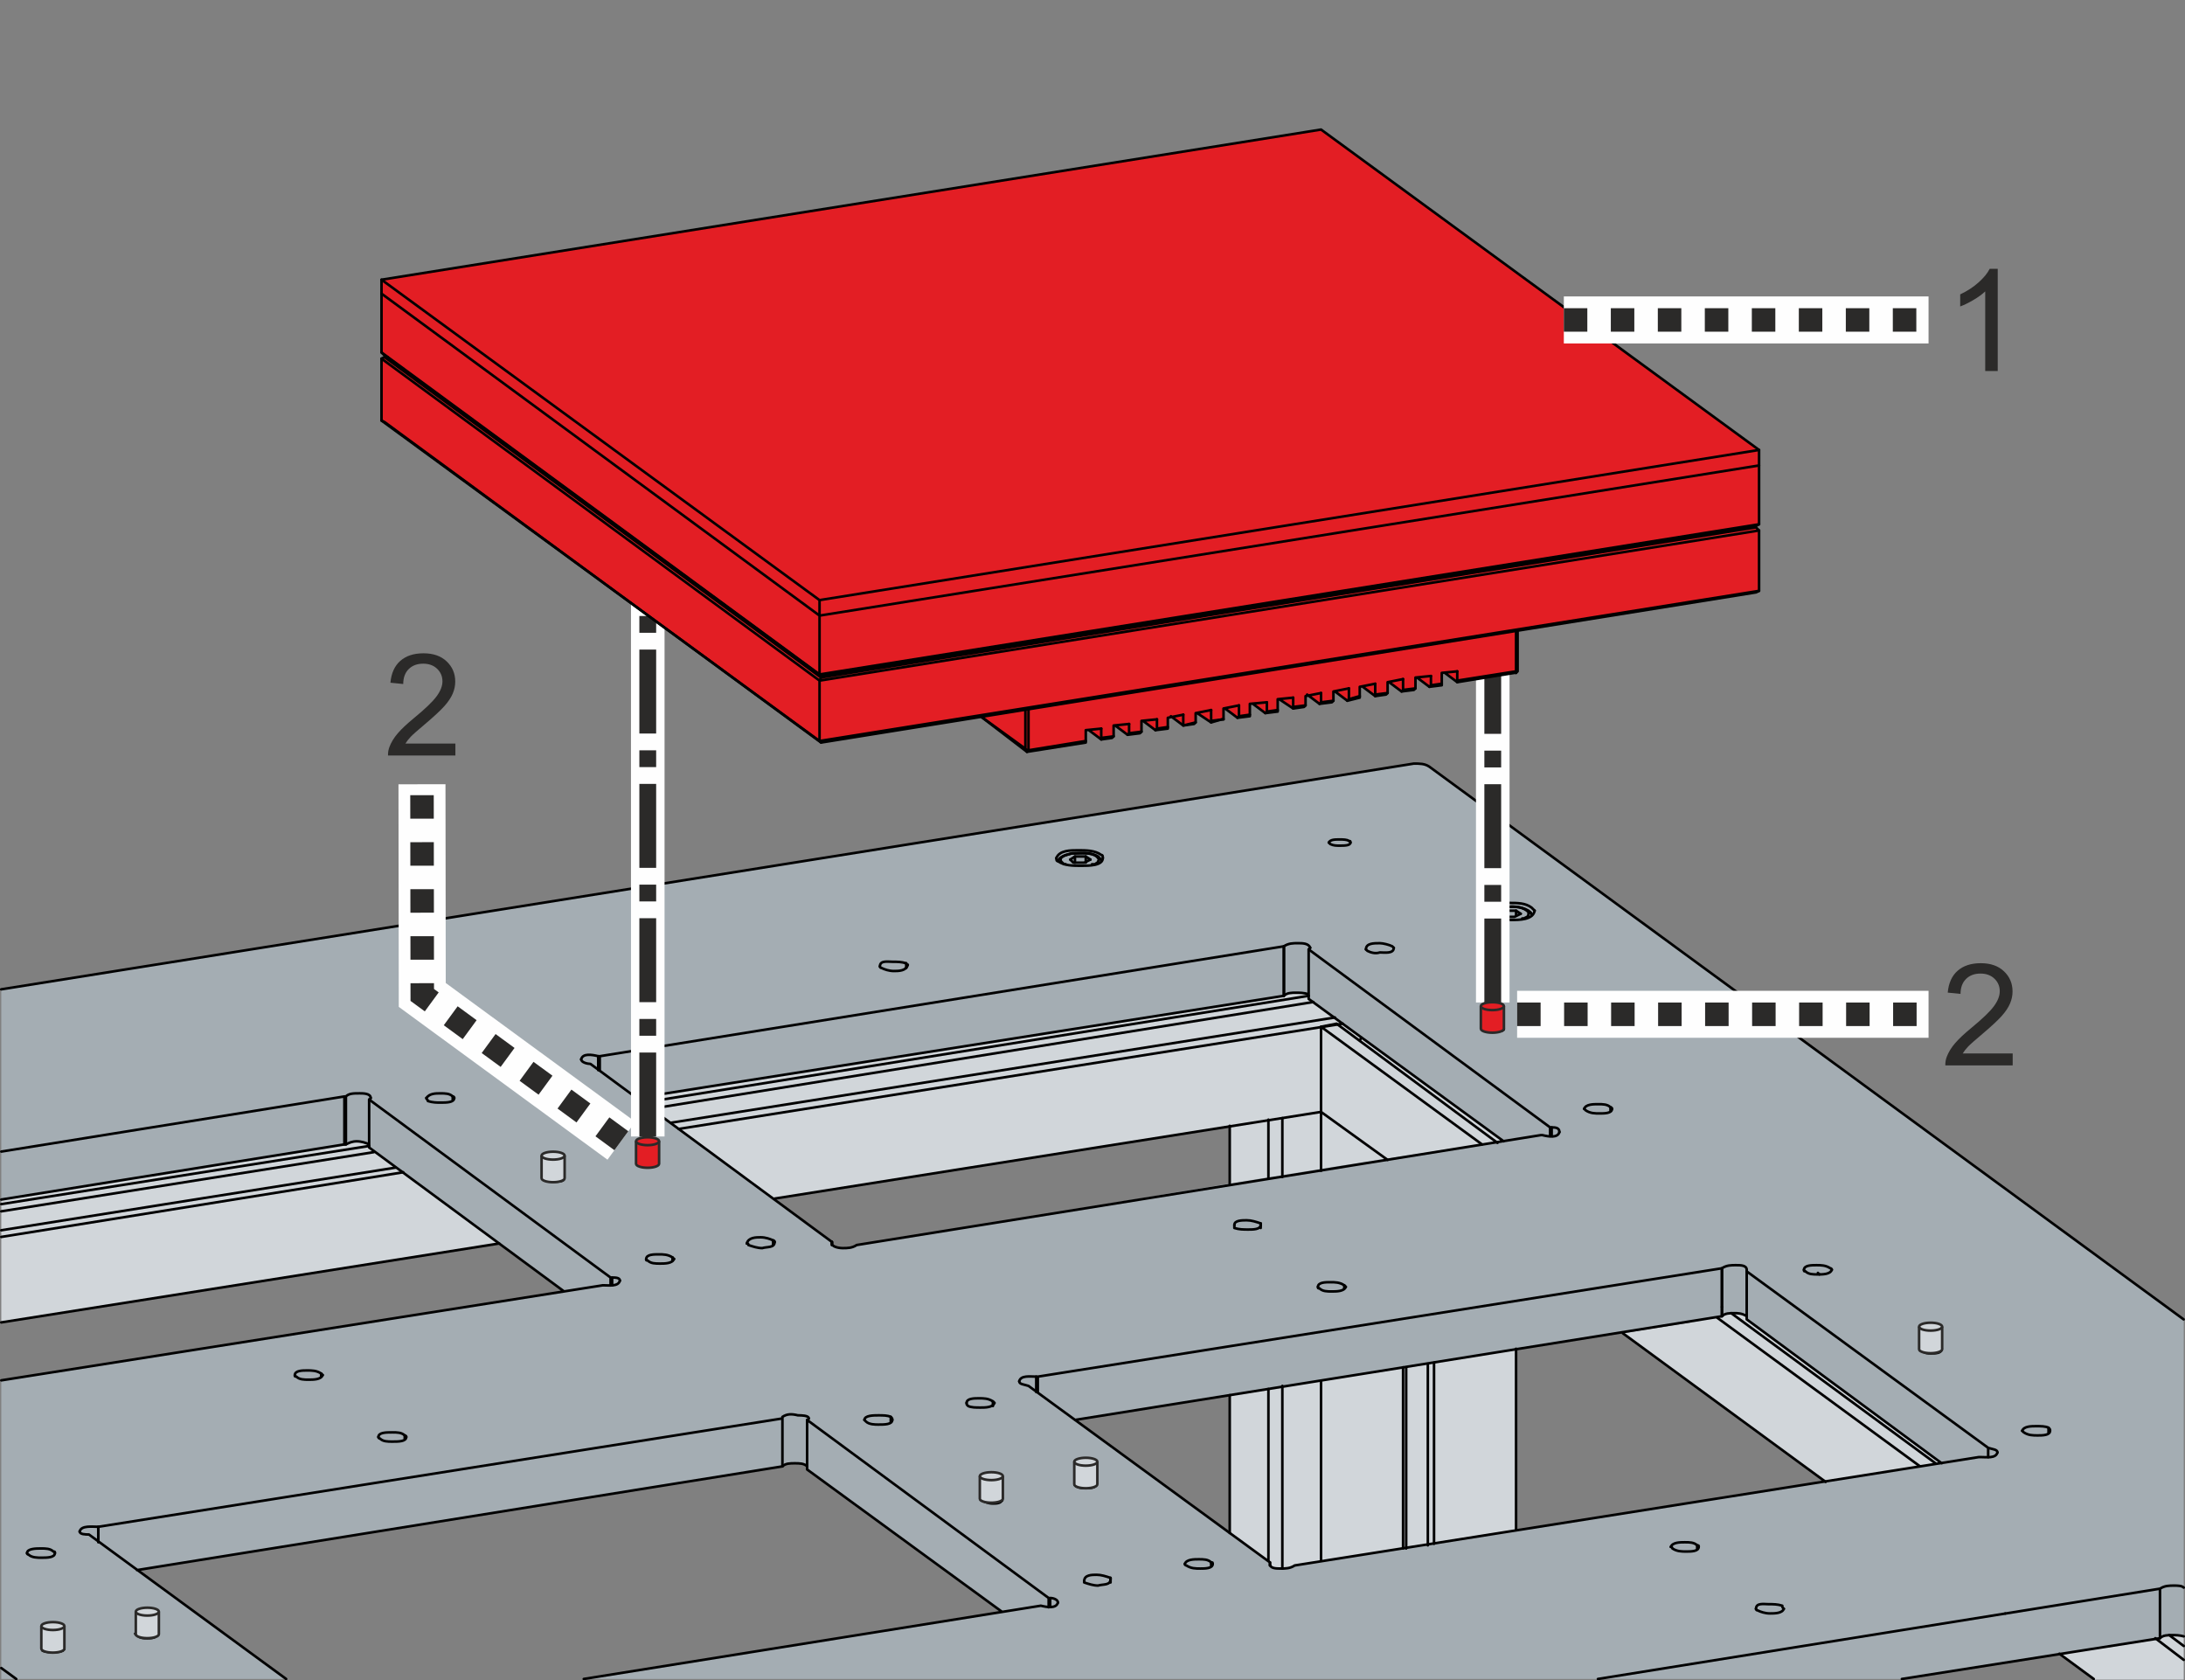 <?xml version="1.0" encoding="UTF-8"?>
<!DOCTYPE svg PUBLIC "-//W3C//DTD SVG 1.1//EN" "http://www.w3.org/Graphics/SVG/1.1/DTD/svg11.dtd">
<!-- Creator: Corel DESIGNER -->
<svg xmlns="http://www.w3.org/2000/svg" xml:space="preserve" width="65.076mm" height="50.038mm" version="1.1" style="shape-rendering:geometricPrecision; text-rendering:geometricPrecision; image-rendering:optimizeQuality; fill-rule:evenodd; clip-rule:evenodd"
viewBox="0 0 6493.39 4992.89"
 xmlns:xlink="http://www.w3.org/1999/xlink"
 xmlns:xodm="http://www.corel.com/coreldraw/odm/2003">
 <rect x="0" y="0" width="6493.39" height="4992.89" fill="#808080" stroke="none"/>
 <defs>
  <style type="text/css">
   <![CDATA[
    .str1 {stroke:#FEFEFE;stroke-width:99.78;stroke-miterlimit:22.926}
    .str5 {stroke:#FEFEFE;stroke-width:139.69;stroke-miterlimit:22.926}
    .str7 {stroke:#2B2A29;stroke-width:7.6;stroke-miterlimit:22.926}
    .str3 {stroke:#FEFEFE;stroke-width:139.69;stroke-linejoin:round;stroke-miterlimit:22.926}
    .str0 {stroke:black;stroke-width:7.6;stroke-linecap:round;stroke-linejoin:round;stroke-miterlimit:22.926}
    .str6 {stroke:#2B2A29;stroke-width:69.85;stroke-miterlimit:22.926;stroke-dasharray:69.837 69.837}
    .str2 {stroke:#2B2A29;stroke-width:49.89;stroke-miterlimit:22.926;stroke-dasharray:249.453 49.891 49.891 49.891}
    .str4 {stroke:#2B2A29;stroke-width:69.85;stroke-linejoin:round;stroke-miterlimit:22.926;stroke-dasharray:69.837 69.837}
    .fil0 {fill:none}
    .fil6 {fill:#E31E24}
    .fil5 {fill:#D1D6DA}
    .fil4 {fill:#2B2A29;fill-rule:nonzero}
    .fil3 {fill:#E31E24;fill-rule:nonzero}
    .fil1 {fill:#D1D6DA;fill-rule:nonzero}
    .fil2 {fill:#A4ADB3;fill-rule:nonzero}
   ]]>
  </style>
 </defs>
 <g id="Ebene_x0020_1">
  <rect class="fil0" x="3.8" y="0" width="6485.79" height="4989.08"/>
  <g id="_2483799290912">
   <g>
    <path id="Grundprofil_MA1-1_x0020_720mm_x0020__x0025_2" class="fil1" d="M6121.36 4914.97l103.24 75.86 264.99 0 0 -128.2 -59.45 -17.32 -11.14 22.67 -297.65 46.99zm-6117.55 -985.43l0 -363.23 1019.59 -165.68 30.98 -30.18 42.61 30.18 0 9.2 386.38 285.21 -1479.56 234.51zm2294.48 -367.42l1356.21 -216.69 0 176.11 813.43 -130.66 -578.84 -422.63 0 -13.8 -66.99 -20.99 -6.61 25.58 -1922.73 304.12 405.53 298.95zm2207.18 983.87l0 -536.71 -850.98 136.53 0 409.38 119.6 87.4 -5.7 21.13 73.89 -0.64 5.41 -11.3c217.92,-33.53 440.14,-74.71 657.78,-105.8zm317.38 -584.17l600.91 440.35 345.62 -54.73 -578.54 -427.02 0 -9.19 -2.68 -14.77c-40.89,-13.63 -42.33,0.1 -66.71,-2.1l-4.16 16.82 -92.04 13.84 0 4.59 -202.4 32.21z"/>
    <path id="Mustermaschinenbett_x0020_3x4_1" class="fil2" d="M3.8 2940.36l0 624.09 1019.59 -163.82 4.6 0c23.09,-13.76 45.51,-10.91 68.99,0l0 9.2 579.58 427.78 -1672.75 266.04 0 885.44 842.74 0 -438.04 -323.75 1916.64 -307.94c6.94,-7.52 17.85,-9.2 27.6,-9.2 6.13,0 12.26,0 18.39,0 8.96,0 21.5,2.37 27.6,9.2l0 9.19 579.59 423.2 -1245.04 199.29 3913.28 0 772.44 -121.1c10,-11.26 41.49,-11.6 70.59,-5.35l0 -941.98 -2241.72 -1642.39c-13.5,-9.77 -31.81,-9.19 -46,-9.19l-4198.07 671.28zm2542.14 759.26c-12.04,7.45 -22.68,9.76 -46.01,9.04 -16.46,-2.1 -29.48,-5.17 -27.61,-18.23l-579.57 -427.78 1922.73 -303.6c9.01,-7.7 14.31,-7.84 22.61,-8.8 7.92,-0.48 15.48,-0.38 23.39,-0.38 9.86,0 18.88,2.25 27.6,4.59l0 13.8 578.84 422.63c-636.48,90.45 -1285.09,207.21 -1921.98,308.73zm1301.75 952.17c-10.33,8.38 -29.65,9.2 -36.8,9.2l0 0 -18.4 0 0 0c-16.99,-3.53 -18.7,-6.86 -18.4,-18.4l0 0 0 0 -570.39 -413.98 -4.59 -9.21 0 0 1918.15 -308.17c6.38,-7.66 19.67,-8.88 27.72,-9.11 15.71,-0.79 32.52,-0.32 45.87,9.11l0 9.19 578.54 427.02 -1921.7 304.35z"/>
    <polygon id="xxxxxx_Zylinderstift_D5x16_DIN7_A2_x0020__x0025_24" class="fil3" points="1892.75,3396.04 1892.75,3455.82 1892.75,3455.82 1892.75,3455.82 1892.75,3455.82 1892.75,3455.82 1892.75,3460.43 1897.35,3460.43 1897.35,3460.43 1897.35,3460.43 1897.35,3460.43 1897.35,3460.43 1897.35,3460.43 1897.35,3460.43 1897.35,3460.43 1897.35,3460.43 1901.95,3460.43 1901.95,3460.43 1906.56,3465.03 1906.56,3465.03 1915.75,3465.03 1915.75,3465.03 1915.75,3465.03 1915.75,3465.03 1915.75,3465.03 1915.75,3465.03 1915.75,3465.03 1915.75,3465.03 1920.34,3465.03 1920.34,3465.03 1920.34,3465.03 1920.34,3465.03 1920.34,3465.03 1920.34,3465.03 1920.34,3465.03 1920.34,3465.03 1920.34,3465.03 1920.34,3465.03 1920.34,3465.03 1920.34,3465.03 1924.95,3465.03 1924.95,3465.03 1924.95,3465.03 1924.95,3465.03 1924.95,3465.03 1924.95,3465.03 1924.95,3465.03 1924.95,3465.03 1924.95,3465.03 1924.95,3465.03 1924.95,3465.03 1924.95,3465.03 1929.55,3465.03 1929.55,3465.03 1929.55,3465.03 1938.75,3465.03 1938.75,3465.03 1943.36,3465.03 1943.36,3465.03 1947.95,3465.03 1947.95,3465.03 1947.95,3460.43 1947.95,3460.43 1952.55,3460.43 1952.55,3460.43 1957.15,3460.43 1957.15,3460.43 1957.15,3451.22 1957.15,3451.22 1957.15,3451.22 1957.15,3451.22 1957.15,3451.22 1957.15,3451.22 1957.15,3451.22 1957.15,3451.22 1957.15,3396.04 1957.15,3396.04 1957.15,3396.04 1957.15,3396.04 1957.15,3396.04 1952.55,3391.43 1952.55,3391.43 1947.95,3391.43 1947.95,3391.43 1938.75,3386.84 1938.75,3386.84 1938.75,3386.84 1938.75,3386.84 1915.75,3382.24 1911.16,3386.84 1911.16,3386.84 1911.16,3386.84 1911.16,3386.84 1911.16,3386.84 1901.95,3386.84 1901.95,3386.84 1892.75,3391.43 1892.75,3391.43 1892.75,3391.43 "/>
    <polygon id="xxxxxx_Zylinderstift_D5x16_DIN7_A2_x0020__x0025_23" class="fil3" points="4404.27,2995.84 4404.27,3055.64 4404.27,3055.64 4408.87,3055.64 4408.87,3055.64 4408.87,3055.64 4408.87,3055.64 4408.87,3060.24 4408.87,3060.24 4408.87,3060.24 4413.47,3060.24 4413.47,3060.24 4413.47,3060.24 4413.47,3060.24 4413.47,3060.24 4413.47,3060.24 4413.47,3060.24 4413.47,3060.24 4418.06,3060.24 4418.06,3060.24 4418.06,3060.24 4418.06,3060.24 4418.06,3060.24 4418.06,3060.24 4418.06,3060.24 4422.67,3064.84 4422.67,3064.84 4427.27,3064.84 4427.27,3064.84 4427.27,3064.84 4427.27,3064.84 4427.27,3064.84 4427.27,3064.84 4427.27,3064.84 4431.88,3064.84 4431.88,3064.84 4431.88,3064.84 4431.88,3064.84 4431.88,3064.84 4431.88,3064.84 4431.88,3064.84 4431.88,3064.84 4431.88,3064.84 4431.88,3064.84 4431.88,3064.84 4431.88,3064.84 4436.46,3064.84 4436.46,3064.84 4436.46,3064.84 4436.46,3064.84 4436.46,3064.84 4436.46,3064.84 4436.46,3064.84 4454.88,3064.84 4454.88,3064.84 4454.88,3064.84 4454.88,3060.24 4454.88,3060.24 4454.88,3060.24 4454.88,3060.24 4454.88,3060.24 4454.88,3060.24 4454.88,3060.24 4459.47,3060.24 4459.47,3060.24 4459.47,3060.24 4464.06,3060.24 4464.06,3060.24 4464.06,3060.24 4464.06,3060.24 4468.67,3055.64 4468.67,3055.64 4468.67,3055.64 4468.67,3055.64 4468.67,3055.64 4468.67,3055.64 4468.67,3055.64 4468.67,3055.64 4468.67,3055.64 4468.67,3055.64 4468.67,3055.64 4468.67,3051.04 4468.67,3051.04 4468.67,3051.04 4468.67,3051.04 4468.67,3051.04 4468.67,3046.43 4468.67,3046.43 4468.67,3046.43 4468.67,3046.43 4468.67,3046.43 4468.67,3037.24 4468.67,3037.24 4468.67,3037.24 4468.67,3041.83 4468.67,3041.83 4468.67,3037.24 4468.67,3032.65 4468.67,3032.65 4468.67,3032.65 4468.67,3037.24 4468.67,3037.24 4468.67,3032.65 4468.67,3032.65 4468.67,3018.83 4468.67,3018.83 4468.67,3018.83 4468.67,3023.44 4468.67,3023.44 4468.67,3018.83 4468.67,3018.83 4468.67,2995.84 4468.67,2995.84 4468.67,2995.84 4468.67,2995.84 4468.67,2995.84 4468.67,2995.84 4454.88,2986.64 4454.88,2986.64 4445.67,2982.05 4445.67,2982.05 4445.67,2982.05 4445.67,2982.05 4445.67,2982.05 4436.46,2982.05 4436.46,2982.05 4436.46,2982.05 4436.46,2982.05 4436.46,2982.05 4418.06,2986.64 4418.06,2986.64 4418.06,2986.64 4418.06,2986.64 4404.27,2991.25 4404.27,2991.25 4404.27,2991.25 "/>
   </g>
   <g id="Mustermaschinenbett_x0020_3x4">
    <g id="Mustermaschinenbett_x0020_3x4_1_0">
     <path class="fil0 str0" d="M6419 4867.98l0 -147.2 -1670.3 268.3m-1471.39 -2439.43c0,-4.59 0,-9.2 -4.61,-9.2 -18.39,-13.8 -46,-13.8 -69.01,-13.8 -23,0 -55.19,0 -64.39,23m1421.35 156.4c-4.59,-4.59 -4.59,-4.59 -9.2,-9.2 -18.39,-13.78 -41.39,-13.78 -68.99,-13.78 -23,0 -55.2,0 -64.41,22.98m-814.16 1941.15c0,-4.61 0,-4.61 -4.61,-4.61 -9.21,-9.21 -23,-9.21 -36.8,-9.21 -13.8,0 -36.79,0 -41.39,13.82m-1678.95 -841.78c0,-9.2 -13.79,-9.2 -23,-9.2l-4.6 0 0 23m-712.98 -556.58c0,-13.81 -22.99,-13.81 -32.2,-13.81 -18.4,0 -32.19,0 -41.4,9.21l0 142.59m648.58 101.21c0,-4.61 0,-4.61 0,-4.61 -9.19,-9.2 -23,-9.2 -32.19,-9.2 -9.2,0 -27.61,0 -32.2,13.81m2401.12 -998.18c0,-4.6 0,-4.6 -4.61,-4.6 -4.6,-4.59 -18.39,-4.59 -27.6,-4.59 -13.79,0 -27.59,0 -32.2,9.19m685.38 860.19c0,-13.81 -13.79,-13.81 -23,-13.81l-4.6 0 0 23m-2134.33 317.39l0 0c0,0 0,0 0,4.61m-689.97 -515.19l0 -41.4 -4.59 0c-18.41,-4.6 -46.01,-9.21 -50.6,9.2m3463.68 625.58c0,-13.8 -18.4,-13.8 -32.2,-13.8 -13.8,0 -27.6,0 -41.39,9.2l0 0 0 142.6m-1223.57 -1094.77c-4.61,-13.8 -23,-13.8 -36.8,-13.8 -13.81,0 -27.59,0 -41.41,9.2l0 0 0 147.19m-731.37 1177.56l0 -46 -4.6 0c-18.39,0 -46,-4.59 -50.59,13.82m1375.35 -1048.77c0,0 0,0 0,0m-2511.52 400.17c0,0 0,0 0,0m64.4 0l0 0m2833.49 -160.99c0,0 0,-4.6 -4.58,-4.6 -9.21,-9.19 -23,-9.19 -36.81,-9.19 -13.79,0 -36.8,0 -41.39,13.79m-3054.31 -78.19c0,-4.61 -4.6,-4.61 -4.6,-9.21 -9.19,-4.59 -27.59,-4.59 -36.79,-4.59 -18.41,0 -41.41,0 -41.41,13.8m1126.97 -349.58c0,0 -4.6,0 -4.6,-4.61 -13.8,-4.6 -27.61,-4.6 -41.39,-4.6 -13.82,0 -36.81,-4.61 -36.81,13.8m1131.57 768.18c0,0 0,-4.59 0,-4.59 -13.81,-4.61 -27.61,-9.21 -41.41,-9.21 -13.79,0 -36.79,0 -36.79,13.8m-1366.17 50.6c0,0 0,-4.6 -4.59,-4.6 -9.21,-4.61 -23.01,-9.2 -36.8,-9.2 -13.81,0 -36.81,0 -41.41,18.41m1922.74 -878.58c0,0 -4.6,-4.6 -4.6,-4.6 -9.2,-4.59 -27.6,-9.2 -36.79,-9.2 -18.41,0 -41.4,0 -41.4,18.41m-285.2 1830.73l0 -9.2c0,4.61 0,4.61 0,4.61m2161.93 -331.19c0,-9.21 -13.8,-9.21 -27.61,-13.81l0 27.6m-137.99 -321.99c0,0 0,0 -4.6,-4.59 -9.2,-4.59 -18.4,-4.59 -27.61,-4.59 -13.8,0 -32.19,0 -32.19,13.79m-2447.13 395.59c0,0 0,0 -4.58,0 -9.21,-9.2 -18.41,-9.2 -27.61,-9.2 -13.8,0 -32.19,0 -32.19,13.79m2897.89 -160.99c0,-4.61 0,-4.61 -4.6,-9.2 -9.21,-4.6 -22.99,-4.6 -36.81,-4.6 -13.79,0 -36.79,0 -41.39,13.8m-3054.29 -82.8c0,0 -4.61,-4.61 -4.61,-4.61 -13.8,-9.19 -27.59,-9.19 -41.4,-9.19 -13.79,0 -36.79,0 -36.79,13.8m1126.96 -344.99c0,0 -4.6,-4.59 -4.6,-4.59 -13.81,-9.21 -27.6,-9.21 -41.4,-9.21 -13.8,0 -36.8,0 -36.8,13.8m1131.56 772.79c0,-4.61 0,-4.61 -4.61,-4.61 -9.18,-9.2 -23,-9.2 -36.78,-9.2 -13.81,0 -36.81,0 -41.41,13.81m478.39 -823.38c0,-4.6 -4.61,-4.6 -4.61,-4.6 -13.8,-9.2 -27.6,-9.2 -41.4,-9.2 -13.79,0 -36.79,0 -36.79,13.8m-59.8 1007.36c-4.6,-4.61 -4.6,-4.61 -4.6,-9.2 -13.79,-4.6 -27.61,-4.6 -41.4,-4.6 -13.8,0 -36.8,-4.6 -36.8,13.8m1271.14 -63.09c-5.77,-5.92 -18.79,-5.92 -29.2,-5.92 -13.8,0 -27.59,0 -41.39,9.21l0 147.2m-4015.66 -653.18c0,-9.2 -23,-9.2 -32.21,-9.2 -18.39,-4.6 -32.2,-4.6 -45.99,4.61l0 4.59 0 142.6m-2033.13 225.39l0 -45.99 0 0c-18.39,0 -50.6,-4.61 -55.19,13.79m2907.09 211.6c0,-9.21 -13.8,-13.8 -23.01,-13.8l0 23m-142.58 -317.38c0,0 0,-4.61 0,-4.61 -9.21,-4.6 -23,-4.6 -32.2,-4.6 -9.21,0 -27.6,0 -32.21,9.21m-2447.11 400.18c0,0 0,0 0,-4.6 -9.2,-4.6 -23,-4.6 -32.2,-4.6 -13.8,0 -27.6,0 -32.2,9.2m2897.89 -161.01c0,0 0,-4.59 0,-4.59 -13.8,-4.6 -27.59,-9.19 -41.4,-9.19 -13.79,0 -36.79,0 -36.79,18.39m-3058.9 -82.8c0,-4.6 0,-4.6 -4.6,-4.6 -9.2,-9.19 -22.99,-9.19 -36.8,-9.19 -13.79,0 -41.39,0 -41.39,13.79m1126.95 -344.97c0,-4.61 -4.59,-4.61 -4.59,-4.61 -9.21,-9.21 -23.01,-9.21 -36.8,-9.21 -18.39,0 -41.41,0 -41.41,13.82m1527.16 -50.62c0,-4.59 0,-4.59 -4.61,-9.18 -9.21,-4.61 -23,-4.61 -36.8,-4.61 -13.8,0 -41.39,0 -41.39,13.79m-1218.97 -956.75c0,0 0,-4.6 -4.6,-4.6 -9.2,-9.21 -23,-9.21 -36.79,-9.21 -13.82,0 -32.21,0 -41.41,13.81m0 0c0,0 0,0 0,0m-1076.35 1637.54c0,-4.59 -4.61,-4.59 -4.61,-4.59 -9.19,-4.61 -18.4,-4.61 -32.19,-4.61 -9.21,0 -27.61,0 -27.61,9.2m832.58 -814.18c0,0 -4.6,-4.6 -4.6,-4.6 -13.8,-9.2 -27.6,-9.2 -41.4,-9.2 -13.79,0 -36.79,0 -36.79,13.8m1126.94 -344.99c-4.59,-4.59 -4.59,-4.59 -4.59,-4.59 -13.8,-9.21 -27.59,-9.21 -41.4,-9.21 -13.79,0 -36.81,0 -36.81,13.8m1195.97 1034.96l0 -27.59 4.59 0m-2097.51 -1347.76l0 -142.59 4.59 0m4880.44 1071.75l0 -27.6 0 0m-1301.76 -952.16l-717.58 -528.97m-73.6 -9.21l-2033.12 326.59m3334.9 630.18l-2033.14 321.97m689.98 551.99l0 0m2134.32 -340.39l-717.57 -524.36m1228.16 942.95l0 0m-4093.86 -505.98l-2033.13 321.99m2824.3 211.59l-717.58 -528.99m-2350.45 769.69l-44.48 -32.58m1019.59 -1698.47l-1019.59 163.78m1810.75 374.4l-717.58 -528.99"/>
     <path class="fil0 str0" d="M292.01 4578.19l0 -41.39m-105.8 367.97l0 -9.18m2111.33 -1195.98l0 -13.79m2819.71 225.4l0 -142.6m-506 -395.59l0 -23m-864.76 298.99l0 -13.79m-1053.37 -759l0 -13.79m386.38 1274.15l0 -46m-1430.56 -869.36l0 -13.81m3137.11 92.01l0 -9.21m-970.58 -331.19l0 -147.19m-2037.71 367.99l0 -41.4m694.56 561.17l0 -9.19m-653.17 128.8l0 -23m179.4 -50.6l0 -9.2m3767.27 275.99l0 -9.2m321.98 252.99l0 -13.79m-5133.42 -151.81l0 -9.19m1996.33 96.6l0 -13.81m-1605.34 -896.96l0 -9.19m1301.76 965.95l0 -13.78m1347.76 -381.79l0 -9.2m1048.75 781.98l0 -9.21m-1444.35 59.8l0 -9.2m-2396.51 -367.98l0 -9.2m2097.51 436.98l0 -13.8m-321.97 -229.99l0 -9.21"/>
     <path class="fil0 str0" d="M3139.31 2549.65c0,4.61 0,9.21 4.6,9.21 18.4,13.8 46,13.8 69,13.8 23,0 64.41,0 64.41,-23.01m1140.74 156.4c0,4.61 4.61,9.2 4.61,13.8 23,9.2 46,13.81 68.99,13.81 23.02,0 64.41,0 69,-27.61m-1366.14 1513.34l1922.74 -308.17 0 0c9.18,-9.2 22.98,-9.2 36.79,-9.2 9.19,0 23,0 36.8,9.2m461.15 1077.87l767.01 -121.1 0 0c9.2,-9.21 22.99,-9.21 36.8,-9.21 8.52,0 21.01,0 33.79,3.68m-6082.58 -196.87l1918.14 -308.18 0 0c9.19,-9.2 22.99,-9.2 36.79,-9.2 13.8,0 27.59,0 36.8,9.2m-2394.93 -792.95l1019.59 -163.82 4.59 0c9.21,-4.59 18.4,-9.2 32.21,-9.2 13.79,0 27.59,4.61 36.79,9.2m2424.13 1246.57c0,4.59 4.6,4.59 4.6,4.59 13.79,9.2 27.59,9.2 41.4,9.2 13.8,0 36.8,0 36.8,-13.79m-3600.1 -545.49l1787.75 -282.48 0 0c18.4,0 46,4.59 50.6,-13.8m-165.6 32.19l-579.58 -427.78 0 -142.6 0 0c4.6,0 4.6,-4.59 4.6,-4.59m510.59 239.2c4.59,0 4.59,0 4.59,4.59 9.2,4.6 18.41,4.6 32.2,4.6 9.21,0 27.6,0 27.6,-9.19m216.2 -239.2l1922.73 -303.6 0 0c9.21,-9.18 23,-9.18 36.81,-9.18 9.19,0 23,0 36.79,4.59m59.8 -450.79c0,0 4.61,4.61 4.61,4.61 9.19,4.6 18.39,4.6 27.59,4.6 13.81,0 32.21,0 32.21,-9.21m-1540.96 1191.38c0,9.18 18.42,13.79 32.21,13.79 13.8,0 27.61,0 41.41,-9.21l0 0 2033.12 -326.58 4.59 0c18.39,4.6 46,9.21 50.6,-9.19m-2907.09 -216.2c0,9.2 18.4,13.79 27.59,13.79l0 0 717.57 528.99 0 9.19m3298.1 648.59l-579.58 -427.79 0 -142.58 0 0c0,-4.61 0,-4.61 0,-4.61m-722.18 -381.79l-579.59 -423.18 0 -147.19 0 0c0,0 0,0 4.61,-4.61m-864.77 1287.97c0,9.18 13.79,9.18 27.59,13.79l0 0 717.58 524.38 0 9.2m630.18 -1596.14c0,0 4.6,4.6 4.6,4.6 9.19,4.6 18.4,4.6 27.59,4.6 13.81,0 36.81,0 32.21,-9.2m-2575.92 400.17c0,0 0,4.61 4.6,4.61 9.21,4.6 18.4,4.6 27.6,4.6 13.8,0 32.2,0 32.2,-9.21m2750.71 -160.99c4.59,4.61 4.59,4.61 4.59,4.61 13.8,9.19 27.6,9.19 41.4,9.19 13.79,0 36.79,0 36.79,-13.8m-3219.88 -78.19c0,0 0,4.6 4.61,4.6 9.2,9.2 23,9.2 36.8,9.2 13.79,0 41.39,0 41.39,-13.8m961.37 -344.99c0,0 0,4.59 4.6,4.59 9.19,4.61 23,9.21 36.8,9.21 13.8,0 36.8,0 41.4,-18.39m970.57 772.77c0,4.59 0,4.59 0,9.2 13.79,4.6 27.58,4.6 41.4,4.6 13.78,0 36.8,0 36.8,-13.8m-1527.16 55.21c4.6,0 4.6,0 4.6,4.58 13.81,4.6 27.6,9.21 41.4,9.21 13.8,-4.61 36.8,0 36.8,-18.4m1757.15 -869.36c0,0 0,0 4.59,4.59 9.21,4.59 23,9.2 36.81,4.59 13.79,0 41.39,4.61 41.39,-13.79m-367.98 1830.75c0,13.79 18.4,13.79 32.19,13.79 13.81,0 27.61,0 41.41,-9.2l0 0 2033.13 -321.99 4.6 0c18.39,0 45.99,4.61 50.6,-13.79m-230 -303.59c0,0 0,0 4.6,0 9.2,9.21 18.39,9.21 27.59,9.21 13.8,0 32.21,0 32.21,-13.82m-2575.91 404.79c0,0 0,0 4.59,4.61 9.2,4.59 18.39,4.59 27.6,4.59 13.79,0 32.19,0 32.19,-13.79m2750.71 -156.4c0,0 4.6,4.59 4.6,4.59 13.79,9.21 27.61,9.21 41.4,9.21 13.8,0 36.8,0 36.8,-13.8m-3219.88 -82.8c0,4.59 0,4.59 4.59,9.2 9.2,4.6 23.01,4.6 36.8,4.6 13.8,0 36.8,0 41.41,-13.8m961.36 -344.99c0,4.61 0,4.61 4.59,4.61 9.21,9.19 23,9.19 36.81,9.19 13.79,0 36.8,0 41.4,-13.8m965.96 772.79c4.6,0 4.6,4.6 4.6,4.6 13.79,9.19 27.6,9.19 41.4,9.19 13.8,0 36.8,0 36.8,-13.79m312.79 -823.38c0,4.61 0,4.61 4.58,4.61 9.21,9.18 23.01,9.18 36.81,9.18 13.81,0 36.8,0 41.41,-13.79m-225.4 1007.36c0,0 0,4.6 4.59,4.6 9.2,4.61 23,9.19 36.8,9.19 13.81,0 36.81,0 41.41,-13.79m-2322.92 9.21l-579.59 -423.2 0 -147.2 0 0c0,0 4.61,0 4.61,-4.59m-2166.52 335.78c0,9.21 18.39,9.21 27.59,9.21l0 0 586.07 429.29m884.47 0l1358.36 -217.7 0 0c18.41,4.59 46,9.2 50.6,-9.2m-230 -308.18c0,4.6 4.61,4.6 4.61,4.6 9.19,4.59 18.39,9.19 32.19,9.19 9.2,0 27.61,0 27.61,-13.79m-2575.92 400.18c0,4.59 4.6,4.59 4.6,4.59 9.19,9.21 18.4,9.21 32.19,9.21 9.2,0 27.61,0 27.61,-13.8m2755.3 -156.4c0,0 0,0 0,4.6 13.8,4.61 27.6,9.19 41.39,9.19 13.82,-4.58 36.8,0 36.8,-18.4m-3219.87 -78.19c0,4.61 4.59,4.61 4.59,4.61 9.21,9.18 27.6,9.18 36.8,9.18 18.39,0 41.4,0 41.4,-13.79m961.36 -344.97c0,0 0,4.59 4.6,4.59 9.21,9.19 22.99,9.19 36.81,9.19 18.39,0 41.39,0 41.39,-13.78m1361.57 -50.62c0,0 4.59,4.6 4.59,4.6 9.2,9.21 27.59,9.21 36.8,9.21 18.39,0 41.41,0 41.41,-13.81m-1384.57 -956.75c0,4.59 4.61,4.59 4.61,9.19 13.8,4.61 27.59,4.61 36.8,4.61 18.39,0 41.39,0 41.39,-13.8m-1223.56 1637.54c0,0 0,4.59 0,4.59 9.21,4.61 23,4.61 32.2,4.61 9.2,0 27.6,0 32.21,-9.2m685.38 -814.18c0,4.59 0,4.59 4.58,4.59 9.21,9.21 23,9.21 36.81,9.21 13.79,0 36.8,0 41.4,-13.8m961.35 -344.99c0,4.61 0,4.61 4.61,4.61 9.21,9.19 23,9.19 36.8,9.19 13.8,0 36.8,0 41.39,-13.8m4486.45 179.65l-2241.72 -1642.39c-13.8,-9.19 -27.6,-9.19 -46,-9.19l-4198.07 670.8"/>
    </g>
    <g id="xxxxxx_Zylinderstift_D5x16_DIN7_A2_x0020__x0025_24_1">
     <path class="fil0 str0" d="M1892.75 3396.04c0,0 0,4.59 4.6,4.59 9.21,4.6 18.4,4.6 27.6,4.6 13.8,0 32.2,0 32.2,-9.19"/>
     <line class="fil0 str0" x1="1897.35" y1="3460.43" x2="1897.35" y2= "3400.63" />
     <path class="fil0 str0" d="M1957.15 3455.82l0 -59.78c0,-4.61 0,-4.61 -4.6,-4.61 0,0 0,-4.59 -4.6,-4.59 -13.79,-4.6 -32.2,-4.6 -50.6,0 0,4.59 -4.6,4.59 -4.6,9.2l0 59.78"/>
    </g>
    <g id="xxxxxx_Zylinderstift_D5x16_DIN7_A2_x0020__x0025_23_2">
     <path class="fil0 str0" d="M4404.27 2995.84c0,0 4.6,4.61 4.6,4.61 9.19,4.6 18.4,4.6 27.59,4.6 13.81,0 32.21,0 32.21,-9.21"/>
     <line class="fil0 str0" x1="4408.87" y1="3060.24" x2="4408.87" y2= "3000.45" />
     <path class="fil0 str0" d="M4468.67 3055.64l0 -59.81c0,-4.59 0,-4.59 -4.61,-4.59 0,0 0,-4.61 -4.59,-4.61 -13.8,-4.59 -32.2,-4.59 -46,0 -4.6,4.61 -9.2,4.61 -9.2,9.2l0 59.81"/>
    </g>
    <g id="Gestell_x0020_3x4-1">
     <g id="Grundprofil_MA1-1_x0020_1060mm_x0020__x0025_1">
      <path class="fil0 str0" d="M3990.29 3041.83l-1973.33 312.79m-818.78 128.8l-1194.38 192.11"/>
      <path class="fil0 str0" d="M3902.88 2977.45l-1968.72 317.38m-823.39 128.81l-1106.97 175.87"/>
      <path class="fil0 str0" d="M3967.29 3023.44l-1973.33 312.79m-510.6 358.79l-1479.56 234.51m3922.08 -625.5l-1623.74 257.58m-1205.16 -156.39l-1093.17 172.88m3885.28 -619.07l-1977.92 317.4m-735.98 193.2l-1171.38 186.1"/>
     </g>
     <g id="Grundprofil_MA1-1_x0020_775mm_x0020__x0025_3">
      <path class="fil0 str0" d="M4261.67 4049.21l0 538.18m-492.17 -459.97l0 510.57m0 -1310.96l0 174.81m156.38 602.58l0 533.57m0 -1333.95l0 174.78"/>
      <line class="fil0 str0" x1="4178.88" y1="4063.01" x2="4178.88" y2= "4601.2" />
      <path class="fil0 str0" d="M4243.27 4053.8l0 538.19m262.2 -584.19l0 538.19m-850.98 -400.18l0 409.38m0 -1209.76l0 174.8m156.4 597.98l0 542.78m0 -1338.55l0 174.79m358.78 565.78l0 538.19"/>
     </g>
     <g id="Grundprofil_MA1-1_x0020_720mm_x0020__x0025_2_3">
      <path class="fil0 str0" d="M6405.2 4867.98l84.39 64.29m-1386.15 -1016.45l602.59 441.58m-1780.15 -1306.36l478.39 349.58m998.16 381.78l4.6 4.6"/>
      <path class="fil0 str0" d="M4450.27 3396.04l-478.39 -354.2 -46 9.21 0 253 197.81 142.6m-78.21 -363.39l-4.59 9.21m1076.37 791.17l0 0m634.76 464.58l-607.17 -446.18m1344.74 989l-43 -32.25m-326.58 55.21l102.2 75.11m-263.18 -194.71l0 0m-1136.17 -832.56l602.58 441.57"/>
     </g>
    </g>
    <g id="_030716_x0020__x0025_10">
     <path class="fil0 str0" d="M4519.26 2715.25l-13.79 -9.2 -32.2 0 -13.8 9.2m69 13.8c9.21,-4.59 13.8,-4.59 13.8,-13.8 4.59,0 0,-4.59 -4.59,-9.2 -18.42,-13.8 -46.02,-13.8 -73.62,-9.2 -9.18,0 -23,4.61 -32.18,13.81 -4.61,9.19 9.18,13.8 18.39,18.39m73.59 0l4.61 0m-64.41 -32.2c0,0 0,0 0,0"/>
     <path class="fil0 str0" d="M4473.27 2706.05l0 18.41m32.2 -18.41l0 13.8"/>
     <path class="fil0 str0" d="M4459.47 2710.66l0 4.59 9.2 9.21 32.19 0 18.4 -9.21 0 0m32.2 4.6c0,-9.19 -4.6,-9.19 -9.19,-13.8 -23.01,-13.8 -50.61,-13.8 -78.21,-9.2 -18.39,0 -36.79,4.61 -41.39,23"/>
    </g>
    <g id="_030716_x0020__x0025_9">
     <path class="fil0 str0" d="M3240.5 2554.26l-13.79 -9.2 -32.19 0 -13.82 9.2m-13.79 13.8l0 0m87.41 0c4.58,-4.61 9.18,-4.61 9.18,-9.2 4.61,-4.6 0,-9.21 -4.6,-13.8 -18.4,-13.8 -45.99,-9.2 -73.59,-9.2 -13.79,4.59 -23,4.59 -32.2,13.79 -4.6,9.21 4.59,13.8 9.2,18.41m82.8 0c4.6,0 4.6,0 9.21,0m-69.01 -32.2c0,0 0,0 0,0"/>
     <path class="fil0 str0" d="M3194.52 2545.06l0 18.39m32.19 -18.39l0 18.39"/>
     <path class="fil0 str0" d="M3180.7 2554.26l0 0 9.21 9.19 32.2 0 18.39 -9.19 0 0m32.21 4.6c0,-4.6 -4.6,-9.21 -9.21,-13.8 -23,-13.8 -50.59,-9.2 -78.19,-9.2 -18.4,4.59 -36.8,9.2 -41.4,23"/>
    </g>
   </g>
  </g>
  <line class="fil0 str1" x1="1925.01" y1="3377.06" x2="1925.01" y2= "1722.56" />
  <line id="_1" class="fil0 str2" x1="1925.01" y1="3377.06" x2="1925.01" y2= "1722.56" />
  <line class="fil0 str1" x1="4436.19" y1="2978.86" x2="4436.19" y2= "1324.35" />
  <line id="_1_4" class="fil0 str2" x1="4436.19" y1="2978.86" x2="4436.19" y2= "1324.35" />
  <g id="_2483799299552">
   <path id="_195952_x0020__x0020_APS-1003-0000_x0020__x0020_XPlanar-Kachel_x0020_V2_x0020__x0025_12" class="fil3" d="M3925.89 384.94l-2792.11 446.17 0 216.21 9.21 9.19 6.29 4.6 -6.29 0 -9.21 4.61 0 183.99 1306.36 956.77 475.63 -76.37 136.15 103.96 174.8 -27.59 0 0c-1.22,0 0,-33.92 0,-36.81l9.2 0 36.8 27.6 32.2 -4.6 4.6 -4.59 0 -32.21 4.6 0 36.8 27.61 36.79 -4.61 4.61 -4.6 0 -32.19 4.6 0c12.27,9.19 24.53,18.4 36.8,27.59l36.79 -4.59 0 -4.6 0 -27.61 11.5 -2.29 34.49 25.29 32.2 -4.6 4.6 -4.59 0 -27.6 4.6 0 41.4 27.6 28.63 -8.17 8.17 -1.03 0 -32.2 4.6 0 36.8 27.59 36.8 -4.6 0 -36.8 9.2 0 36.8 27.61 36.79 -4.61 0 -36.79 4.61 0 41.4 27.6 32.2 -4.6 4.59 -4.6 0 -27.61 8.46 -1.68 32.94 24.68 36.81 -4.6 4.59 -4.59 0 -27.6 4.6 0 36.8 27.6 36.81 -9.21 0 -32.19 9.19 0 36.8 27.59 32.21 -4.59 4.6 -4.6 0 -32.21 3.71 -0.74 37.69 28.35 36.8 -4.61 4.6 -4.6 0 -32.19 4.59 0 36.81 27.6 36.79 -4.6 0 -36.8 9.2 0 36.81 27.59 170.18 -27.59 4.61 0 4.6 -4.6 0 -119.6 709.73 -115.68 7.83 -3.92 0 -179.4 -13.79 -13.79 4.6 0 9.19 -4.61 0 -220.79 -1301.75 -952.16z"/>
   <g id="_195952_x0020__x0020_APS-1003-0000_x0020__x0020_XPlanar-Kachel_x0020_V2_x0020__x0025_12_5">
    <g>
     <path class="fil0 str0" d="M4165.08 2054.68l4.59 -4.61 36.81 -4.6m-3063.5 -984.36l1297.15 952.17 -4.6 9.2 2792.1 -446.19m0 -193.2l-2792.1 446.19 -1301.76 -956.77m1306.36 1333.97l-4.6 -4.6 2792.1 -446.19m0 -197.8l-2792.1 446.18 0 -174.79 0 -46 -1301.76 -952.17m0 418.59l1301.76 952.17 0 -179.4 -1301.76 -956.76m2828.9 1016.56l-36.79 4.59 0 -27.59m-46.01 36.8l-36.79 4.6 0 -27.61m326.58 -23l0 -32.19m-45.99 41.4l-36.81 4.6 0 -32.2m-45.99 36.79l-32.21 9.21 0 -32.21m276 -13.79l-32.2 4.6 0 -27.61m253 -133.39l0 119.6 -174.79 27.6 0 -27.6m-1416.77 133.39l133.41 96.61 4.59 4.6 0 4.59m174.8 -32.19l-170.2 27.6 -4.6 0m-611.78 -216.2l2778.31 -446.18m-887.76 455.38l0 4.59m-1895.15 -243.79l2792.1 -446.18m-722.17 657.78l0 4.6m-1195.96 188.6l-36.8 4.59 0 4.6m-2138.93 -1149.95l1301.76 956.75 4.6 4.6m1356.95 101.2l-32.19 4.6 0 -27.6m-128.8 50.61l-36.8 4.6 0 -32.21m115 13.81l-32.2 4.59 0 -32.19m-128.8 50.6l-36.8 9.19 0 -32.19m-46 36.8l-32.19 4.6 0 -27.6m-46 36.79l-36.8 4.6 0 -27.6m-82.8 41.4l0 -27.59m-216.2 64.4l0 -124.2m-9.19 4.59l0 115.01m1200.56 -184l4.59 -4.6m-901.56 147.2l4.6 -4.61m78.2 -9.2l4.6 -4.59m78.19 -9.21l0 0m82.8 -9.19l0 -4.6m78.2 -9.21l4.6 -4.6m78.2 -9.19l4.6 -4.61m78.2 -9.19l0 -4.6m78.19 -9.21l4.61 -4.6m78.19 -4.59l4.6 -4.6m78.2 -9.21l0 -4.59"/>
    </g>
    <g>
     <path class="fil0 str0" d="M4293.87 1999.48l36.81 27.59 170.18 -27.59 4.61 0 4.6 -4.6 0 -119.6m703.78 -312.78l4.6 4.6 9.19 9.19 0 179.4 -9.19 4.6 -2778.31 446.19 -1297.15 -952.17 -9.21 -4.6 0 -183.99 9.21 -4.61 9.19 0m-9.19 -4.6l1297.15 952.16 2778.31 -446.17 9.19 -4.61 0 -174.8 0 -45.99 -1301.75 -952.16 -2792.11 446.17 0 41.4 0 174.81 9.21 9.19m2865.69 988.96l-46 9.21 0 27.6 -4.59 4.59 -36.81 4.6 -36.79 -27.59m-487.58 78.2l36.8 27.59 36.79 -4.59 0 -4.6 0 -27.61 46 -9.19m409.39 -64.4l-46.01 9.19 0 27.61 -4.59 4.6 -32.2 4.6 -41.4 -27.6m450.78 -69.01l-45.99 4.61 0 32.19 -4.6 4.6 -36.8 4.61 -36.81 -27.61m41.4 -9.19l-45.99 9.19 0 32.21 -4.6 4.6 -32.21 4.59 -36.8 -27.59m36.8 -9.2l-45.99 9.2 0 27.59 0 4.6 -36.81 9.21 -36.8 -27.6m363.4 -59.8l-46.01 4.6 0 32.2 0 4.6 -36.79 4.6 -36.81 -27.6m-938.36 151.8l-46 4.59 0 32.21 0 4.6 -174.8 27.59 -138 -105.8m441.59 23l-46 4.6 0 32.21 -4.6 4.59 -32.2 4.6 -36.8 -27.6m607.18 -96.6l-46.01 4.61 0 32.19 0 4.6 -36.79 4.61 -36.8 -27.61m-409.38 64.4l36.8 27.61 36.79 -4.61 4.61 -4.6 0 -32.19 46 -4.6m243.79 -41.4l-46 9.2 0 32.2 -4.6 0 -32.2 9.2 -41.4 -27.6m207 -32.21l-50.6 4.6 0 32.21 0 4.59 -36.8 4.6 -36.8 -27.59m-41.4 4.59l-46 9.21 0 27.6 -4.6 4.59 -32.2 4.6 -36.79 -27.6"/>
    </g>
   </g>
  </g>
  <line class="fil0 str3" x1="4508.58" y1="3013.99" x2="5731.29" y2= "3013.99" />
  <line id="_1_6" class="fil0 str4" x1="4508.58" y1="3013.99" x2="5731.29" y2= "3013.99" />
  <path class="fil4" d="M5936.84 1102.57l-37.17 0 0 -236.69c-8.94,8.59 -20.7,17.11 -35.2,25.63 -14.51,8.51 -27.6,14.92 -39.14,19.15l0 -35.91c20.76,-9.71 38.93,-21.54 54.49,-35.48 15.56,-13.87 26.61,-27.31 33.09,-40.4l23.94 0 0 303.7z"/>
  <path class="fil4" d="M5981.33 3130.36l0 35.48 -200.21 0c-0.29,-8.94 1.2,-17.53 4.36,-25.83 5.14,-13.59 13.38,-27.04 24.72,-40.2 11.34,-13.16 27.52,-28.37 48.57,-45.62 32.74,-26.96 54.98,-48.29 66.59,-64.07 11.69,-15.77 17.53,-30.69 17.53,-44.77 0,-14.71 -5.28,-27.1 -15.84,-37.24 -10.57,-10.07 -24.36,-15.14 -41.33,-15.14 -17.95,0 -32.31,5.35 -43.09,16.05 -10.77,10.63 -16.19,25.41 -16.33,44.35l-38.02 -3.8c2.6,-28.45 12.46,-50.13 29.51,-65.06 17.1,-14.93 39.98,-22.38 68.78,-22.38 29.01,0 52.03,8.02 68.92,24.15 16.97,16.11 25.41,36.11 25.41,59.91 0,12.1 -2.46,24.01 -7.46,35.69 -4.93,11.75 -13.16,24.08 -24.64,37.03 -11.54,12.88 -30.62,30.69 -57.23,53.22 -22.32,18.73 -36.68,31.4 -43.02,38.09 -6.34,6.69 -11.54,13.38 -15.71,20.14l148.47 0z"/>
  <polyline class="fil0 str5" points="1846.56,3389.67 1254.88,2956.49 1254.04,2330.42 "/>
  <polyline id="_1_7" class="fil0 str6" points="1846.56,3389.67 1254.88,2956.49 1254.04,2330.42 "/>
  <path class="fil4" d="M1353.31 2209.52l0 35.48 -200.21 0c-0.29,-8.94 1.2,-17.53 4.36,-25.83 5.14,-13.59 13.38,-27.04 24.72,-40.2 11.34,-13.16 27.52,-28.37 48.57,-45.62 32.74,-26.96 54.98,-48.29 66.59,-64.07 11.69,-15.77 17.53,-30.69 17.53,-44.77 0,-14.71 -5.28,-27.1 -15.84,-37.24 -10.57,-10.07 -24.36,-15.14 -41.33,-15.14 -17.95,0 -32.31,5.35 -43.09,16.05 -10.77,10.63 -16.19,25.41 -16.33,44.35l-38.02 -3.8c2.6,-28.45 12.46,-50.13 29.51,-65.06 17.1,-14.93 39.98,-22.38 68.78,-22.38 29.01,0 52.03,8.02 68.92,24.15 16.97,16.11 25.41,36.11 25.41,59.91 0,12.1 -2.46,24.01 -7.46,35.69 -4.93,11.75 -13.16,24.08 -24.64,37.03 -11.54,12.88 -30.62,30.69 -57.23,53.22 -22.32,18.73 -36.68,31.4 -43.02,38.09 -6.34,6.69 -11.54,13.38 -15.71,20.14l148.47 0z"/>
  <g id="_2483799300944">
   <g>
    <path class="fil5 str7" d="M2980.33 4386.39c0,-6.49 -15.34,-11.73 -34.27,-11.72 -18.93,0.02 -34.28,5.28 -34.27,11.76l0 67.15c0,6.49 15.34,11.73 34.27,11.72 18.93,-0.02 34.28,-5.28 34.27,-11.76l0 -67.15z"/>
    <path class="fil0 str7" d="M2911.78 4386.43c0,6.49 15.34,11.73 34.27,11.72 18.93,-0.02 34.28,-5.28 34.27,-11.76"/>
   </g>
   <g>
    <path class="fil5 str7" d="M3261.08 4343.48c0,-6.49 -15.34,-11.73 -34.27,-11.72 -18.93,0.02 -34.28,5.28 -34.27,11.76l0 67.15c0,6.49 15.34,11.73 34.27,11.72 18.93,-0.02 34.28,-5.28 34.27,-11.76l0 -67.15z"/>
    <path class="fil0 str7" d="M3192.53 4343.52c0,6.49 15.34,11.73 34.27,11.72 18.93,-0.02 34.28,-5.28 34.27,-11.76"/>
   </g>
   <g>
    <path class="fil5 str7" d="M191.36 4831.86c0,-6.49 -15.34,-11.73 -34.27,-11.72 -18.93,0.02 -34.28,5.28 -34.27,11.76l0 67.15c0,6.49 15.34,11.73 34.27,11.72 18.93,-0.02 34.28,-5.28 34.27,-11.76l0 -67.15z"/>
    <path class="fil0 str7" d="M122.81 4831.9c0,6.49 15.34,11.73 34.27,11.72 18.93,-0.02 34.28,-5.28 34.27,-11.76"/>
   </g>
   <g>
    <path class="fil5 str7" d="M472.12 4788.96c0,-6.49 -15.34,-11.73 -34.27,-11.72 -18.93,0.02 -34.28,5.28 -34.27,11.76l0 67.15c0,6.49 15.34,11.73 34.27,11.72 18.93,-0.02 34.28,-5.28 34.27,-11.76l0 -67.15z"/>
    <path class="fil0 str7" d="M403.57 4789c0,6.49 15.34,11.73 34.27,11.72 18.93,-0.02 34.28,-5.28 34.27,-11.76"/>
   </g>
   <g>
    <path class="fil5 str7" d="M1677.97 3434.03c0,-6.49 -15.34,-11.73 -34.27,-11.72 -18.93,0.02 -34.28,5.28 -34.27,11.76l0 67.15c0,6.49 15.34,11.73 34.27,11.72 18.93,-0.02 34.28,-5.28 34.27,-11.76l0 -67.15z"/>
    <path class="fil0 str7" d="M1609.42 3434.07c0,6.49 15.34,11.73 34.27,11.72 18.93,-0.02 34.28,-5.28 34.27,-11.76"/>
   </g>
   <g>
    <path class="fil6 str7" d="M1958.73 3391.12c0,-6.49 -15.34,-11.73 -34.27,-11.72 -18.93,0.02 -34.28,5.28 -34.27,11.76l0 67.15c0,6.49 15.34,11.73 34.27,11.72 18.93,-0.02 34.28,-5.28 34.27,-11.76l0 -67.15z"/>
    <path class="fil0 str7" d="M1890.18 3391.16c0,6.49 15.34,11.73 34.27,11.72 18.93,-0.02 34.28,-5.28 34.27,-11.76"/>
   </g>
   <g>
    <path class="fil5 str7" d="M5771.71 3942.16c0,-6.49 -15.34,-11.73 -34.27,-11.72 -18.93,0.02 -34.28,5.28 -34.27,11.76l0 67.15c0,6.49 15.34,11.73 34.27,11.72 18.93,-0.02 34.28,-5.28 34.27,-11.76l0 -67.15z"/>
    <path class="fil0 str7" d="M5703.16 3942.2c0,6.49 15.34,11.73 34.27,11.72 18.93,-0.02 34.28,-5.28 34.27,-11.76"/>
   </g>
   <g>
    <path class="fil6 str7" d="M4469.36 2989.8c0,-6.49 -15.34,-11.73 -34.27,-11.72 -18.93,0.02 -34.28,5.28 -34.27,11.76l0 67.15c0,6.49 15.34,11.73 34.27,11.72 18.93,-0.02 34.28,-5.28 34.27,-11.76l0 -67.15z"/>
    <path class="fil0 str7" d="M4400.81 2989.84c0,6.49 15.34,11.73 34.27,11.72 18.93,-0.02 34.28,-5.28 34.27,-11.76"/>
   </g>
  </g>
  <line class="fil0 str3" x1="4647.38" y1="950.73" x2="5731.29" y2= "950.73" />
  <line id="_1_8" class="fil0 str4" x1="4647.38" y1="950.73" x2="5731.29" y2= "950.73" />
 </g>
</svg>
